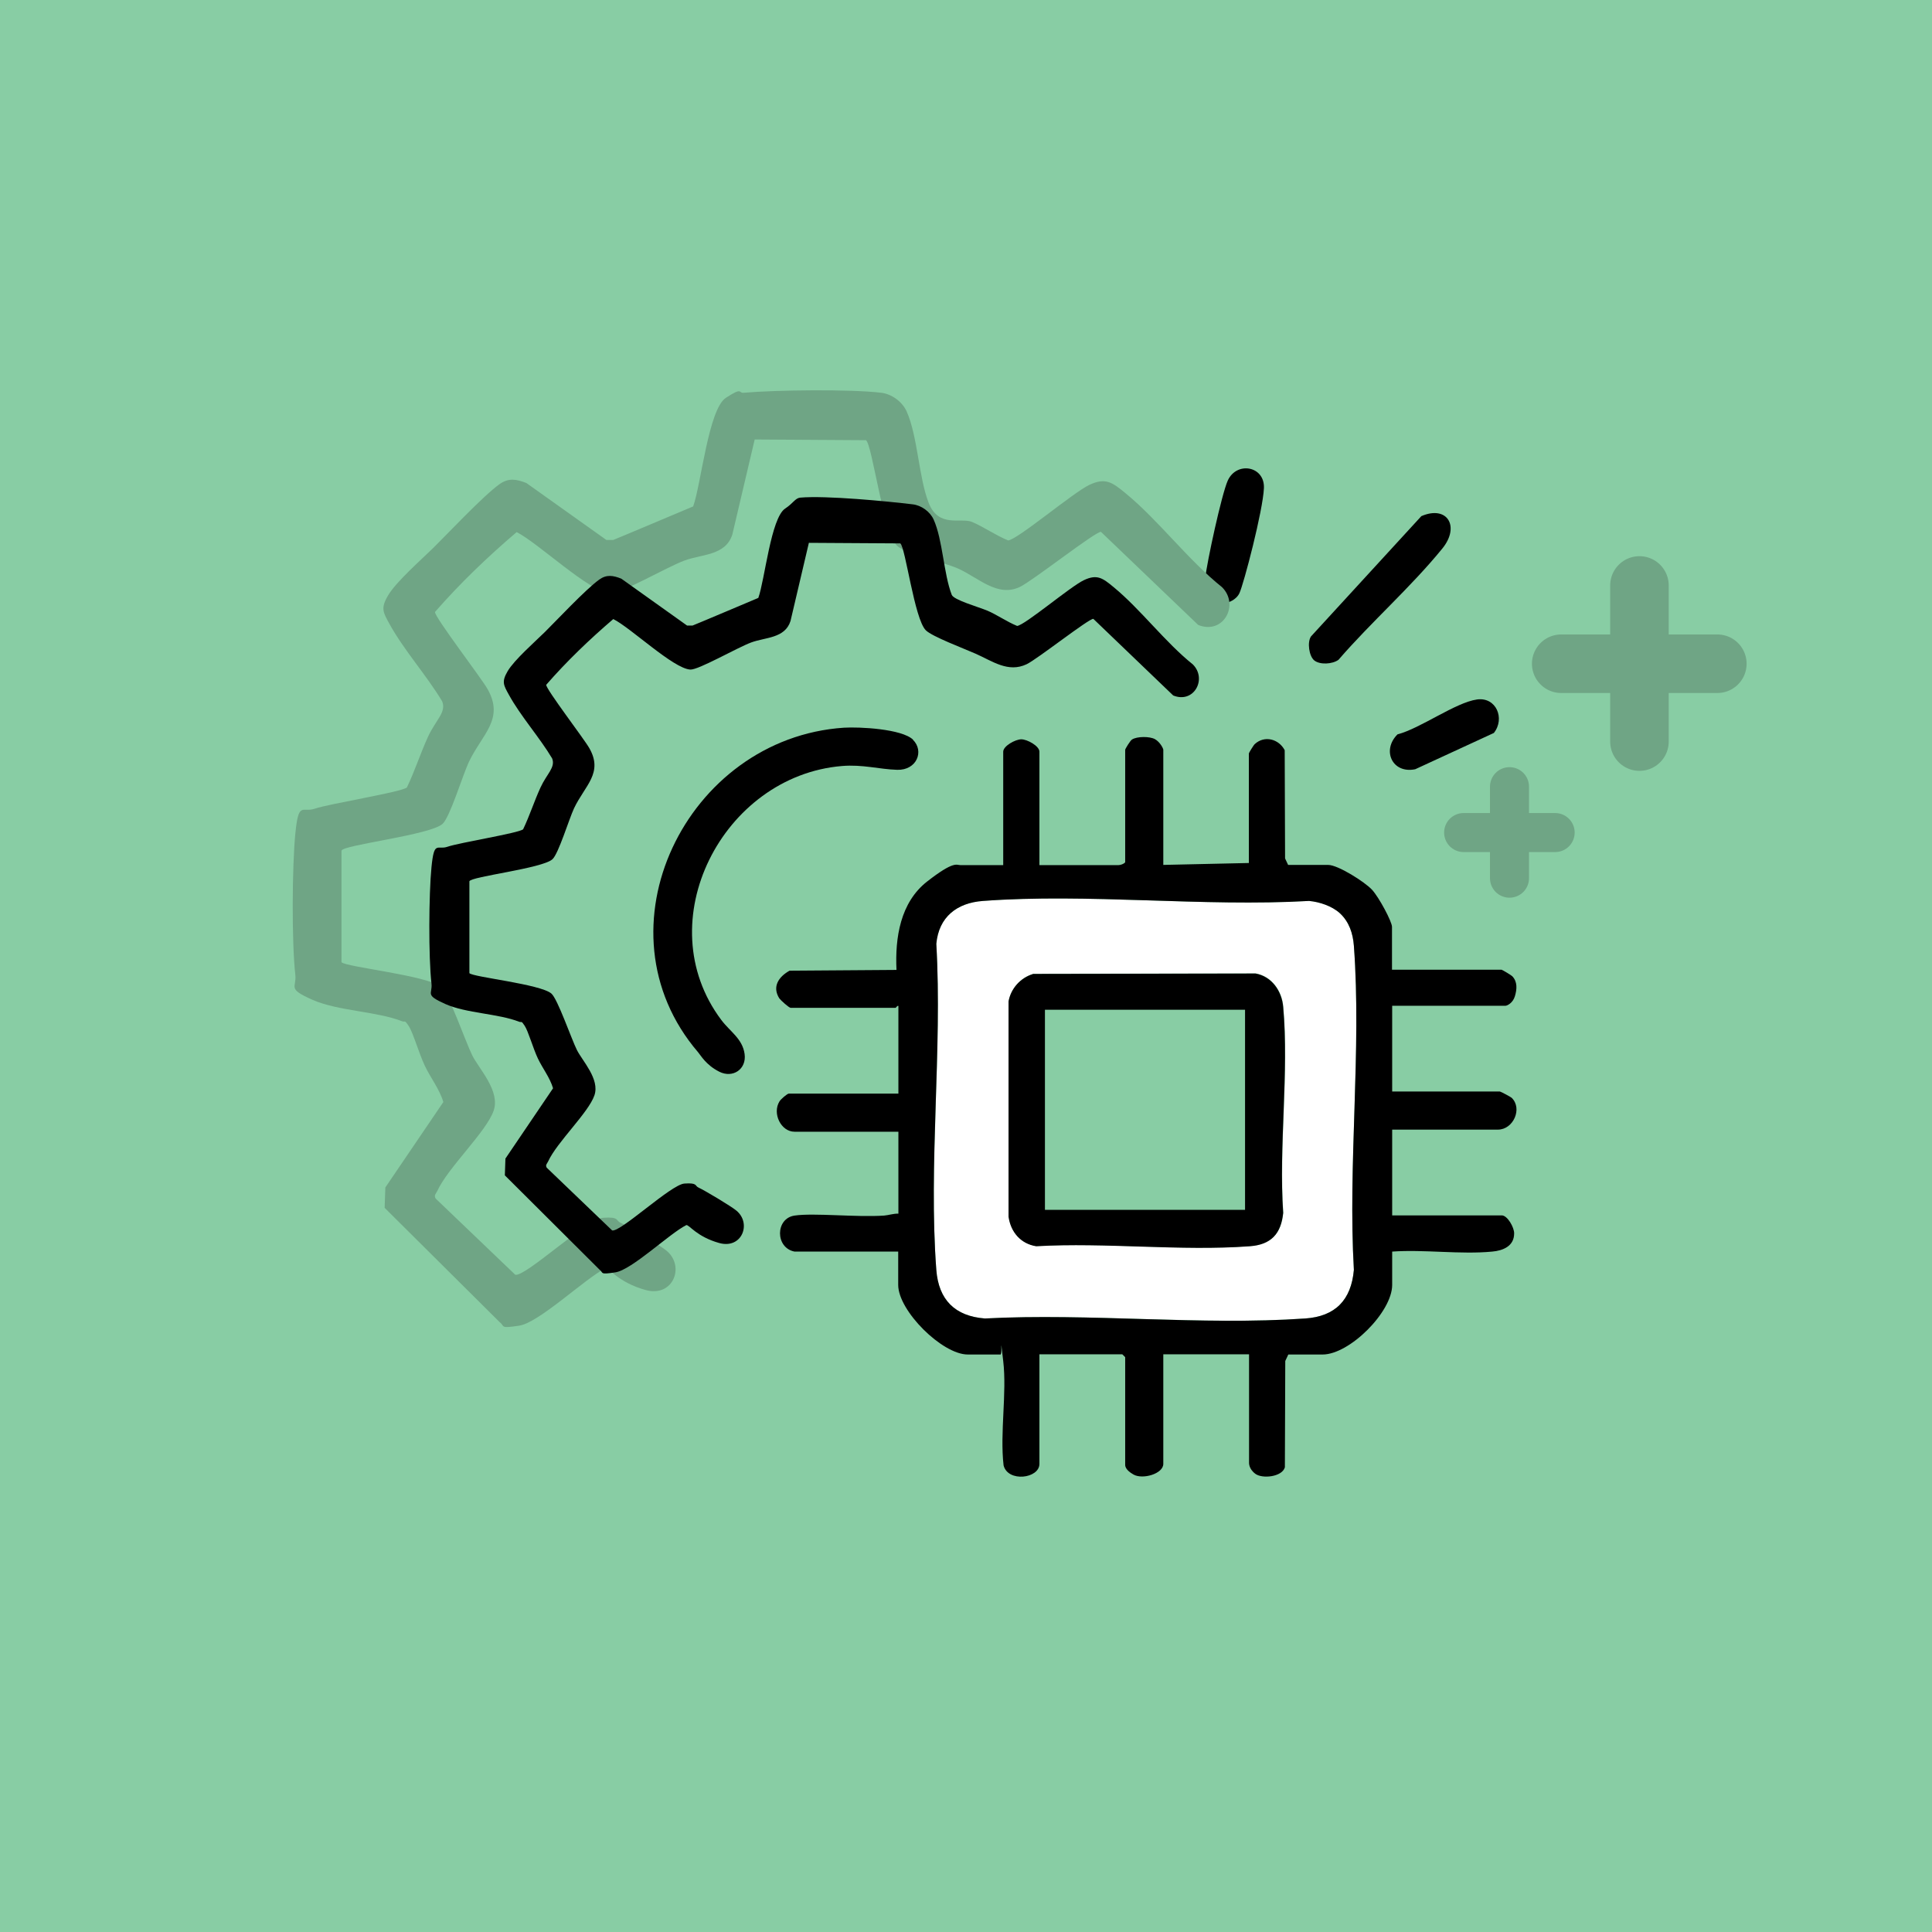 <svg width="99" height="99" viewBox="0 0 99 99" fill="none" xmlns="http://www.w3.org/2000/svg">
<rect width="99" height="99" fill="#88CDA4"/>
<path d="M77.35 40.311V45" stroke="#6FA585" stroke-width="2" stroke-linecap="round" stroke-linejoin="round"/>
<path d="M79.689 42.662H75" stroke="#6FA585" stroke-width="2" stroke-linecap="round" stroke-linejoin="round"/>
<path d="M84.009 30V38" stroke="#6FA585" stroke-width="3" stroke-linecap="round" stroke-linejoin="round"/>
<path d="M88 34.011H80" stroke="#6FA585" stroke-width="3" stroke-linecap="round" stroke-linejoin="round"/>
<path d="M67.345 33.841C67.081 33.626 66.974 32.913 67.179 32.611L72.833 26.448C74.171 25.872 74.825 26.986 73.907 28.109C72.276 30.111 70.274 31.859 68.585 33.812C68.272 34.036 67.638 34.075 67.345 33.841Z" fill="black"/>
<path d="M61.973 30.716C61.69 30.462 61.719 29.984 61.758 29.632C61.846 28.802 62.598 25.335 62.911 24.632C63.36 23.626 64.815 23.87 64.766 25.013C64.718 26.156 63.731 29.935 63.507 30.404C63.282 30.872 62.452 31.146 61.973 30.706V30.716Z" fill="black"/>
<path d="M76.563 37.552L72.52 39.417C71.339 39.661 70.792 38.441 71.612 37.63C72.784 37.327 74.581 35.999 75.684 35.843C76.671 35.706 77.13 36.82 76.553 37.552H76.563Z" fill="black"/>
<path d="M68.653 46.791C69.132 47.23 69.327 47.826 69.376 48.461C69.776 53.822 69.063 59.662 69.376 65.072C69.239 66.615 68.428 67.455 66.885 67.562C61.563 67.924 55.831 67.279 50.469 67.562C48.936 67.445 48.096 66.615 47.979 65.072C47.579 59.691 48.292 53.802 47.979 48.363C48.106 46.986 49.034 46.263 50.372 46.166C55.753 45.765 61.641 46.478 67.081 46.166C67.618 46.215 68.253 46.42 68.653 46.791ZM52.93 49.906C52.295 50.101 51.807 50.648 51.69 51.302V62.337C51.797 63.119 52.305 63.724 53.106 63.851C56.67 63.646 60.518 64.115 64.053 63.851C65.137 63.773 65.655 63.216 65.762 62.142C65.528 58.734 66.065 54.945 65.762 51.586C65.694 50.775 65.176 50.023 64.346 49.877L52.94 49.896L52.93 49.906Z" fill="white"/>
<path d="M52.93 49.906L64.336 49.886C65.166 50.033 65.684 50.785 65.752 51.595C66.055 54.955 65.518 58.744 65.752 62.152C65.645 63.226 65.127 63.783 64.043 63.861C60.518 64.124 56.661 63.656 53.096 63.861C52.295 63.734 51.788 63.128 51.68 62.347V51.312C51.797 50.658 52.286 50.111 52.92 49.916L52.93 49.906ZM53.545 51.742V61.996H63.799V51.742H53.545Z" fill="black"/>
<path d="M59.6 44.32L63.995 44.222V38.607C63.995 38.578 64.239 38.177 64.297 38.129C64.795 37.669 65.528 37.865 65.831 38.441L65.85 43.988L66.006 44.32H68.057C68.565 44.32 69.942 45.199 70.303 45.59C70.665 45.98 71.329 47.23 71.329 47.494V49.691H76.944C76.973 49.691 77.432 49.965 77.491 50.023C77.764 50.306 77.735 50.687 77.627 51.048C77.52 51.41 77.217 51.537 77.149 51.537H71.338V55.931H76.856C76.895 55.931 77.442 56.224 77.461 56.254C78.028 56.8 77.549 57.884 76.758 57.884H71.338V62.279H76.954C77.246 62.279 77.598 62.904 77.588 63.207C77.588 63.851 77.022 64.086 76.465 64.134C74.844 64.291 72.979 64.017 71.338 64.134V65.843C71.338 67.23 69.151 69.408 67.774 69.408H66.016L65.86 69.74L65.84 75.189C65.694 75.687 64.678 75.785 64.327 75.521C63.975 75.257 64.004 74.955 64.004 74.916V69.398H59.61V75.013C59.61 75.521 58.555 75.824 58.086 75.56C57.618 75.296 57.657 75.082 57.657 75.013V69.544L57.51 69.398H53.262V75.013C53.262 75.765 51.651 75.97 51.426 75.091C51.231 73.402 51.602 71.39 51.407 69.74C51.211 68.09 51.397 69.486 51.251 69.408H49.59C48.282 69.408 46.026 67.171 46.026 65.843V64.134H40.713C39.717 63.939 39.727 62.435 40.713 62.289C41.7 62.142 43.897 62.386 45.303 62.289C45.547 62.269 45.782 62.181 46.036 62.191V57.992H40.713C40.02 57.992 39.561 57.054 39.942 56.439C40.001 56.332 40.342 56.039 40.42 56.039H46.036V51.547C45.967 51.517 45.918 51.644 45.889 51.644H40.518C40.43 51.644 40.01 51.263 39.932 51.156C39.551 50.55 39.913 50.043 40.459 49.74L45.938 49.701C45.86 48.05 46.133 46.244 47.51 45.169C48.887 44.095 49.014 44.33 49.209 44.33H51.407V38.519C51.407 38.226 52.032 37.884 52.334 37.884C52.637 37.884 53.262 38.226 53.262 38.519V44.33H57.315C57.413 44.33 57.598 44.271 57.657 44.183V38.422C57.657 38.373 57.92 37.943 58.008 37.894C58.262 37.728 58.916 37.728 59.18 37.875C59.444 38.021 59.61 38.353 59.61 38.422V44.33L59.6 44.32ZM68.653 46.791C68.252 46.429 67.618 46.215 67.081 46.166C61.641 46.478 55.762 45.765 50.371 46.166C49.034 46.263 48.106 46.986 47.979 48.363C48.291 53.802 47.569 59.681 47.979 65.072C48.096 66.605 48.936 67.445 50.469 67.562C55.831 67.279 61.563 67.933 66.885 67.562C68.428 67.455 69.239 66.615 69.376 65.072C69.063 59.662 69.776 53.822 69.376 48.461C69.327 47.826 69.131 47.23 68.653 46.791Z" fill="black"/>
<path d="M38.669 22.533L37.528 27.385C37.184 28.476 35.959 28.393 35.068 28.725C34.176 29.057 31.775 30.445 31.276 30.41C30.218 30.35 27.567 27.812 26.474 27.266C24.988 28.535 23.573 29.888 22.29 31.359C22.266 31.62 24.655 34.728 24.976 35.297C25.867 36.851 24.703 37.622 24.025 39.045C23.704 39.733 23.062 41.857 22.682 42.213C22.052 42.794 17.571 43.292 17.499 43.589V49.306C17.725 49.555 21.909 49.982 22.61 50.575C23.003 50.908 23.859 53.399 24.203 54.087C24.548 54.775 25.642 55.902 25.297 56.91C24.928 57.989 22.955 59.828 22.409 61.026C22.349 61.157 22.218 61.252 22.325 61.418L26.402 65.32C26.913 65.451 30.075 62.461 30.907 62.402C31.739 62.343 31.549 62.544 31.787 62.651C32.179 62.829 33.843 63.826 34.153 64.087C35.115 64.881 34.497 66.495 33.083 66.103C31.668 65.712 31.205 64.953 31.026 64.988C29.968 65.522 27.627 67.776 26.605 67.93C25.582 68.084 25.891 67.966 25.606 67.752L19.71 61.892L19.746 60.848L22.718 56.471C22.515 55.795 22.064 55.237 21.767 54.609C21.469 53.98 21.172 52.924 20.946 52.58C20.721 52.236 20.768 52.39 20.602 52.331C19.306 51.821 17.309 51.809 16.002 51.228C14.694 50.647 15.205 50.623 15.134 49.959C14.944 48.298 14.967 44.395 15.134 42.711C15.3 41.026 15.491 41.655 16.12 41.442C16.869 41.181 20.602 40.587 20.851 40.35C21.256 39.508 21.541 38.606 21.933 37.752C22.325 36.898 22.884 36.495 22.658 35.938C21.862 34.609 20.697 33.316 19.96 31.976C19.627 31.371 19.496 31.169 19.889 30.505C20.305 29.805 21.576 28.69 22.206 28.073C22.836 27.456 24.75 25.416 25.594 24.811C26.058 24.479 26.462 24.55 26.973 24.751L31.074 27.67H31.419C31.419 27.681 35.519 25.95 35.519 25.95C35.924 24.834 36.304 20.967 37.195 20.386C38.087 19.805 37.813 20.161 38.123 20.125C39.751 19.983 43.567 19.935 45.148 20.125C45.682 20.184 46.229 20.576 46.455 21.074C47.026 22.343 47.073 24.443 47.584 25.76C48.095 27.076 49.237 26.507 49.807 26.744C50.378 26.982 51.02 27.432 51.661 27.693C52.149 27.646 54.99 25.238 55.822 24.846C56.654 24.455 56.998 24.716 57.688 25.285C59.376 26.673 60.885 28.702 62.621 30.089C63.524 30.991 62.692 32.545 61.397 32.023L56.416 27.254C56.166 27.207 52.91 29.769 52.256 30.078C51.103 30.623 50.128 29.591 49.082 29.129C48.357 28.808 46.36 28.358 45.968 27.966C45.255 27.266 44.696 22.782 44.375 22.557L38.669 22.521V22.533Z" fill="#6FA585"/>
<path d="M41.446 27.826L40.508 31.82C40.225 32.718 39.219 32.65 38.487 32.923C37.755 33.197 35.782 34.339 35.372 34.31C34.503 34.261 32.325 32.171 31.426 31.722C30.206 32.767 29.044 33.88 27.989 35.091C27.969 35.306 29.932 37.865 30.196 38.333C30.928 39.613 29.971 40.247 29.415 41.419C29.151 41.986 28.624 43.734 28.311 44.027C27.794 44.505 24.112 44.915 24.053 45.16V49.867C24.239 50.072 27.676 50.423 28.253 50.911C28.575 51.185 29.278 53.236 29.561 53.802C29.844 54.368 30.743 55.296 30.46 56.126C30.157 57.015 28.536 58.529 28.087 59.515C28.038 59.622 27.93 59.7 28.018 59.837L31.368 63.05C31.788 63.157 34.385 60.697 35.069 60.648C35.753 60.599 35.596 60.765 35.792 60.853C36.114 60.999 37.481 61.82 37.735 62.035C38.526 62.689 38.018 64.017 36.856 63.695C35.694 63.372 35.313 62.747 35.167 62.777C34.297 63.216 32.374 65.072 31.534 65.198C30.694 65.326 30.948 65.228 30.713 65.052L25.87 60.228L25.899 59.368L28.34 55.765C28.174 55.208 27.803 54.749 27.559 54.232C27.315 53.714 27.071 52.845 26.885 52.562C26.7 52.279 26.739 52.406 26.602 52.357C25.538 51.937 23.897 51.927 22.823 51.449C21.749 50.97 22.169 50.95 22.11 50.404C21.954 49.036 21.973 45.824 22.11 44.437C22.247 43.05 22.403 43.568 22.921 43.392C23.536 43.177 26.602 42.689 26.807 42.493C27.139 41.8 27.374 41.058 27.696 40.355C28.018 39.652 28.477 39.32 28.292 38.861C27.637 37.767 26.68 36.702 26.075 35.599C25.801 35.101 25.694 34.935 26.016 34.388C26.358 33.812 27.403 32.894 27.921 32.386C28.438 31.878 30.01 30.198 30.704 29.701C31.085 29.427 31.417 29.486 31.837 29.652L35.206 32.054H35.489C35.489 32.064 38.858 30.638 38.858 30.638C39.19 29.72 39.503 26.536 40.235 26.058C40.638 25.795 40.746 25.529 41 25.5C42.338 25.383 45.469 25.687 46.768 25.843C47.208 25.892 47.657 26.214 47.842 26.624C48.311 27.669 48.35 29.398 48.77 30.482C48.872 30.744 50.128 31.097 50.596 31.292C51.065 31.488 51.592 31.859 52.12 32.074C52.52 32.035 54.854 30.052 55.538 29.73C56.221 29.407 56.505 29.622 57.071 30.091C58.458 31.234 59.698 32.904 61.124 34.046C61.866 34.788 61.182 36.068 60.118 35.638L56.026 31.712C55.821 31.673 53.145 33.782 52.608 34.036C51.661 34.486 50.859 33.881 50 33.5C49.404 33.236 47.764 32.62 47.442 32.298C46.856 31.722 46.397 28.031 46.133 27.845L41.446 27.816V27.826Z" fill="black"/>
<path d="M46.778 37.904C47.374 38.49 46.974 39.476 45.977 39.447C45.04 39.418 44.21 39.164 43.145 39.252C37.032 39.76 33.175 47.23 36.964 52.269C37.403 52.855 38.048 53.226 38.155 54.008C38.263 54.789 37.55 55.267 36.856 54.916C36.163 54.564 35.909 54.076 35.772 53.92C30.372 47.621 35.177 37.826 43.243 37.289C44.034 37.24 46.212 37.347 46.788 37.904H46.778Z" fill="black"/>
</svg>
